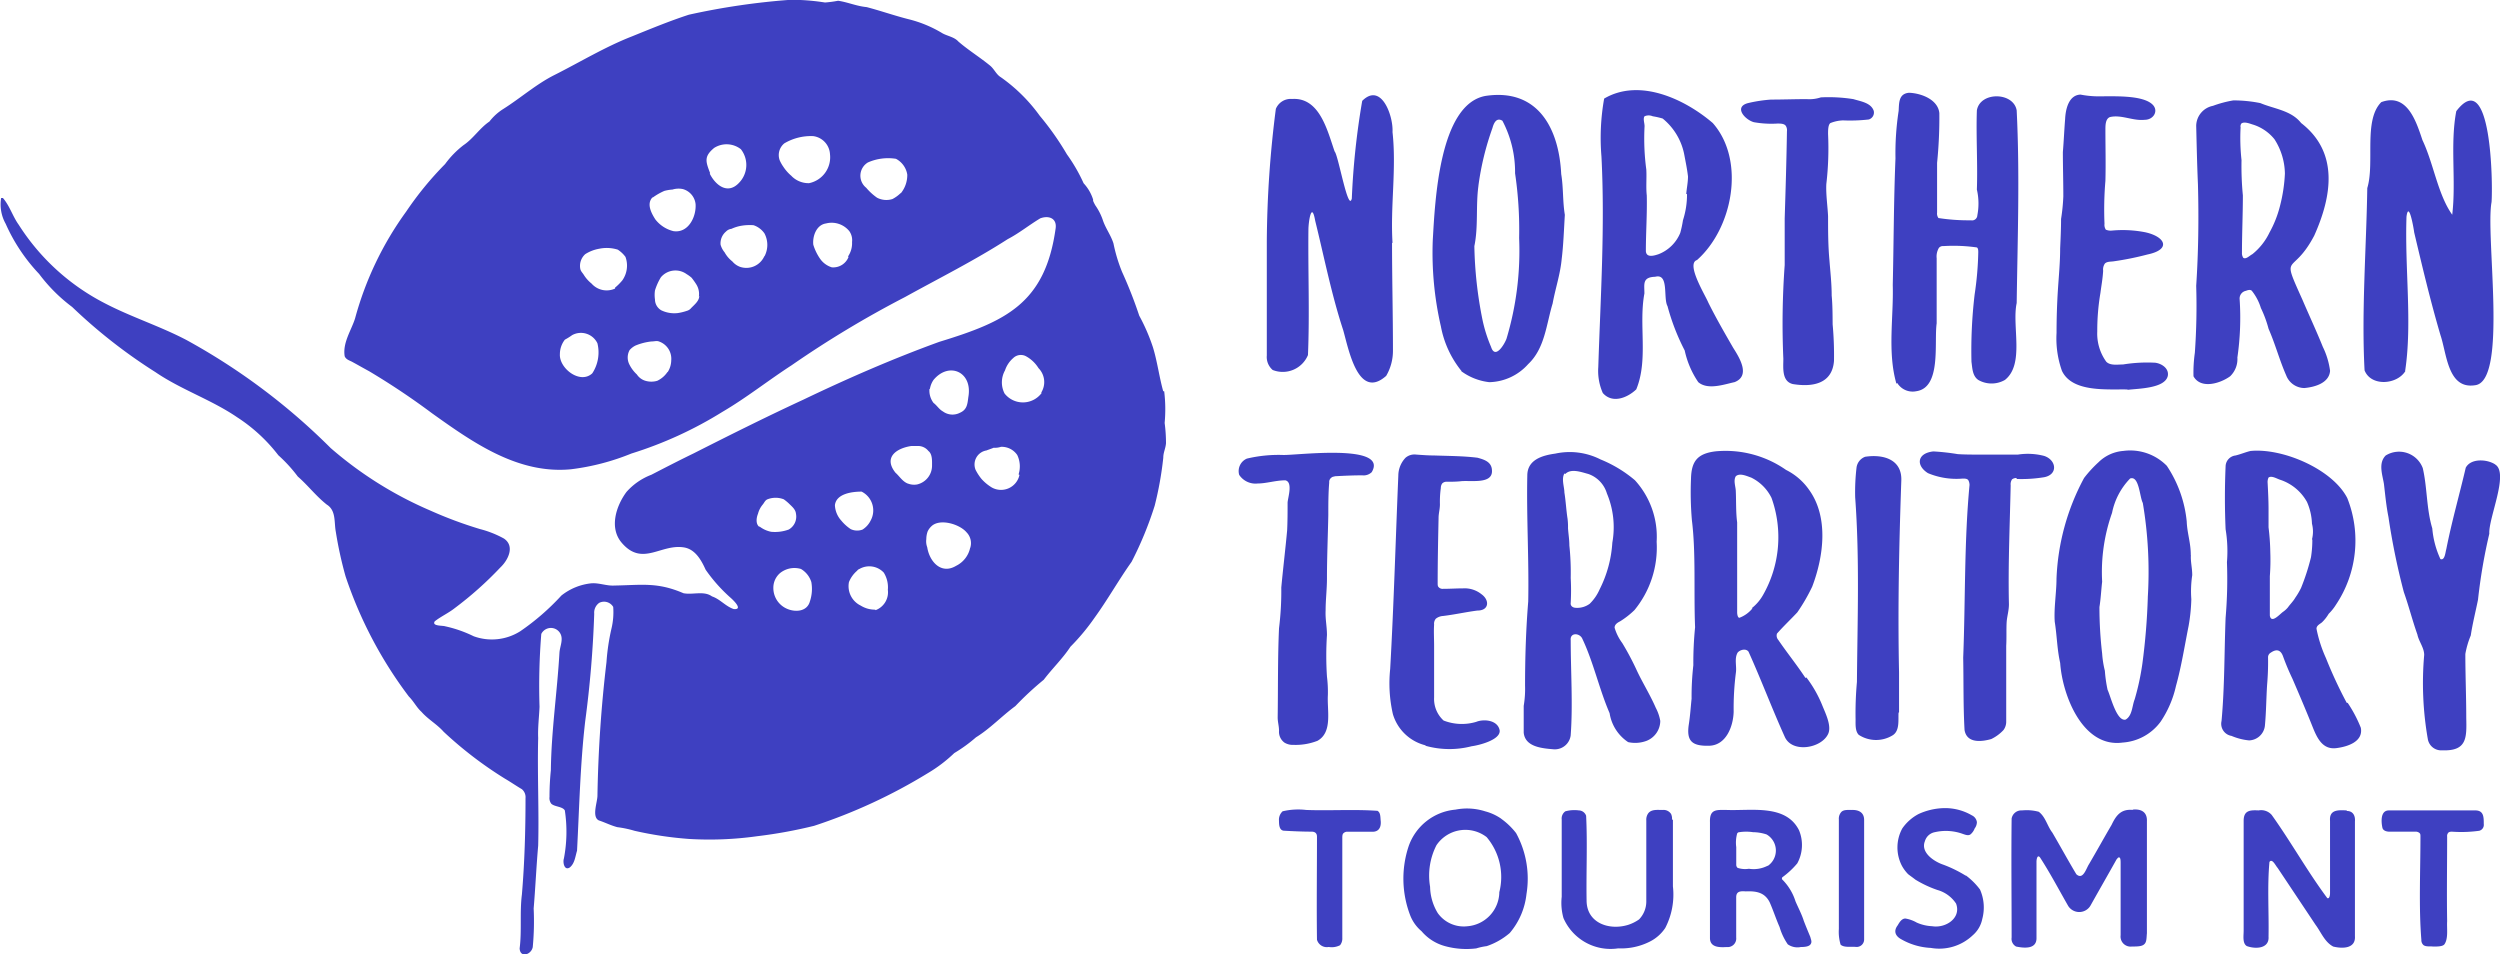 <svg xmlns="http://www.w3.org/2000/svg" width="142.749" height="54.5" viewBox="0 0 142.749 54.5"><path d="M80.822,36.438c-.232-.826-.336-1.7-.594-2.531a10.934,10.934,0,0,0-.775-1.782,25.1,25.1,0,0,0-.981-2.5,9.071,9.071,0,0,1-.491-1.627c-.155-.491-.465-.878-.62-1.369a3.368,3.368,0,0,0-.413-.8,2.387,2.387,0,0,1-.129-.258v-.077a2.444,2.444,0,0,0-.542-.93,9.5,9.5,0,0,0-.955-1.653,16.054,16.054,0,0,0-1.549-2.2,9.43,9.43,0,0,0-2.221-2.2c-.258-.155-.362-.439-.594-.646-.594-.491-1.265-.9-1.834-1.395h0c-.232-.258-.62-.31-.9-.465a6.963,6.963,0,0,0-1.911-.8c-.826-.207-1.627-.491-2.427-.7-.568-.052-1.085-.284-1.627-.362a6.546,6.546,0,0,1-.749.1,12.323,12.323,0,0,0-1.963-.155,40.417,40.417,0,0,0-5.81.852c-1.11.362-2.169.8-3.254,1.24-1.524.594-2.97,1.472-4.416,2.2-1.033.516-1.937,1.317-2.918,1.937a3.041,3.041,0,0,0-.8.723c-.542.362-.93.981-1.472,1.343a5.27,5.27,0,0,0-1.059,1.085,18.82,18.82,0,0,0-2.221,2.712,18.7,18.7,0,0,0-2.918,6.095c-.207.671-.723,1.395-.594,2.169.077.181.258.232.413.31.336.181.646.362.981.542a41.369,41.369,0,0,1,3.59,2.4c2.35,1.679,4.907,3.486,7.928,3.2a13.409,13.409,0,0,0,3.46-.9,22.48,22.48,0,0,0,5.191-2.376c1.369-.8,2.634-1.808,3.951-2.66a59.058,59.058,0,0,1,6.482-3.9c1.963-1.085,3.977-2.092,5.862-3.305.646-.336,1.214-.8,1.859-1.188.491-.181.955,0,.878.568-.594,4.287-2.841,5.32-6.637,6.482-2.634.955-5.242,2.092-7.773,3.305-2.118.981-4.184,2.014-6.275,3.073-.8.387-1.6.8-2.4,1.214a3.609,3.609,0,0,0-1.42.981c-.594.8-1.007,2.066-.258,2.918,1.188,1.369,2.247,0,3.59.258.62.129.955.749,1.188,1.265a8.965,8.965,0,0,0,1.395,1.575c.181.155.775.723.207.671-.465-.155-.775-.568-1.24-.723-.465-.336-1.085-.077-1.627-.181-1.5-.646-2.376-.465-3.951-.439-.439.026-.852-.155-1.291-.129a3.293,3.293,0,0,0-1.73.7,13.6,13.6,0,0,1-2.35,2.04,3.03,3.03,0,0,1-2.66.284,7.151,7.151,0,0,0-1.627-.568c-.155-.052-.775,0-.594-.284.362-.284.775-.465,1.136-.749a20.218,20.218,0,0,0,2.608-2.324c.439-.413.852-1.214.207-1.653a5.821,5.821,0,0,0-1.369-.542,23.586,23.586,0,0,1-2.841-1.059,21.694,21.694,0,0,1-5.681-3.564,36.365,36.365,0,0,0-8.238-6.172c-1.524-.8-3.176-1.317-4.7-2.118a12.7,12.7,0,0,1-4.881-4.468c-.336-.465-.516-1.085-.9-1.524h-.1a2.256,2.256,0,0,0,.258,1.472,10.117,10.117,0,0,0,1.911,2.866,9.316,9.316,0,0,0,1.885,1.885,30.174,30.174,0,0,0,4.752,3.719c1.472,1.007,3.2,1.575,4.674,2.582a9.411,9.411,0,0,1,2.35,2.169,8.263,8.263,0,0,1,1.11,1.214c.568.491,1.033,1.11,1.653,1.6.542.336.413,1.007.516,1.549A22.268,22.268,0,0,0,34.132,47a23.981,23.981,0,0,0,3.615,6.869c.284.284.439.62.723.878.387.439.878.7,1.265,1.136a22.186,22.186,0,0,0,3.512,2.686c.31.181.646.413.956.594a.6.6,0,0,1,.207.516c0,1.834-.052,3.667-.207,5.5-.129,1.007,0,2.066-.129,3.073.026.568.671.362.749-.077a15.489,15.489,0,0,0,.052-2.2c.1-1.188.155-2.427.258-3.59.052-2.04-.052-4.106,0-6.146-.026-.594.052-1.188.077-1.782a37.253,37.253,0,0,1,.1-4.158A.612.612,0,0,1,46.4,50.28c.181.336-.026.723-.052,1.085-.129,2.247-.465,4.468-.491,6.714a14.677,14.677,0,0,0-.077,1.524.523.523,0,0,0,.1.387c.181.181.646.155.775.387a8.122,8.122,0,0,1-.052,2.737c-.077.232.026.723.336.516.284-.232.31-.62.413-.955.129-2.453.181-4.932.465-7.386a61.635,61.635,0,0,0,.516-6.146.686.686,0,0,1,.284-.62.609.609,0,0,1,.8.232,4.032,4.032,0,0,1-.1,1.24,12.2,12.2,0,0,0-.284,1.911,74.97,74.97,0,0,0-.516,7.618c0,.387-.336,1.214.077,1.42.387.129.671.284,1.059.387a6.011,6.011,0,0,1,.981.207,20.869,20.869,0,0,0,3.1.465,19.567,19.567,0,0,0,3.9-.155,26.782,26.782,0,0,0,3.254-.594,30.7,30.7,0,0,0,6.482-3A8.207,8.207,0,0,0,68.892,57.1a8.451,8.451,0,0,0,1.24-.9c.8-.491,1.472-1.214,2.247-1.782A17.738,17.738,0,0,1,74,52.914c.491-.646,1.085-1.214,1.524-1.885A12.247,12.247,0,0,0,76.9,49.376c.749-1.033,1.369-2.143,2.118-3.2a20.359,20.359,0,0,0,1.317-3.2,19.607,19.607,0,0,0,.491-2.737c0-.31.129-.516.155-.826a8.783,8.783,0,0,0-.077-1.162,8.463,8.463,0,0,0-.026-1.808ZM51.667,25.385A3.486,3.486,0,0,1,52.338,25a2.494,2.494,0,0,1,.465-.077,1.172,1.172,0,0,1,.594-.026,1,1,0,0,1,.723.852c.052.723-.413,1.679-1.265,1.549a1.864,1.864,0,0,1-1.033-.671h0c-.232-.362-.516-.9-.155-1.265Zm-3.46,10.046h0c-.7.62-1.885-.31-1.834-1.11a1.334,1.334,0,0,1,.284-.826,3.617,3.617,0,0,0,.413-.258,1.044,1.044,0,0,1,1.446.465,2.182,2.182,0,0,1-.284,1.7Zm1.317-4.855a1.147,1.147,0,0,1-1.343-.284,2,2,0,0,1-.439-.491c-.077-.129-.181-.207-.207-.362a.9.9,0,0,1,.284-.826h0a2.158,2.158,0,0,1,.8-.31,2.108,2.108,0,0,1,1.059.052,1.673,1.673,0,0,1,.439.413,1.457,1.457,0,0,1-.181,1.343,3.124,3.124,0,0,1-.413.413Zm3,4.752a1.444,1.444,0,0,1-.594.516,1.188,1.188,0,0,1-.671,0,.884.884,0,0,1-.491-.362,1.973,1.973,0,0,1-.439-.594h0a.874.874,0,0,1,.026-.8,1.065,1.065,0,0,1,.336-.258,3.318,3.318,0,0,1,.9-.232c.181,0,.31-.052.439,0a1.044,1.044,0,0,1,.7,1.085,1.28,1.28,0,0,1-.207.671Zm1.808-4.338c0,.284-.258.491-.465.7h0a.465.465,0,0,1-.232.155,3.021,3.021,0,0,1-.516.129,1.707,1.707,0,0,1-.955-.155.717.717,0,0,1-.362-.62,1.729,1.729,0,0,1,0-.516,3.3,3.3,0,0,1,.336-.749,1.085,1.085,0,0,1,1.472-.181,1.971,1.971,0,0,1,.284.207,4.38,4.38,0,0,1,.258.362,1.035,1.035,0,0,1,.155.723Zm.62-7c-.258-.671-.362-.955.232-1.446h0a1.322,1.322,0,0,1,1.524.077,1.458,1.458,0,0,1-.1,1.911c-.646.7-1.343.155-1.679-.516Zm3.1,4.726a1.123,1.123,0,0,1-1.395.62,1.052,1.052,0,0,1-.439-.31,1.673,1.673,0,0,1-.439-.516,1.19,1.19,0,0,1-.232-.439.878.878,0,0,1,.31-.749h0a.51.51,0,0,1,.31-.155,2.267,2.267,0,0,1,.594-.181,2.869,2.869,0,0,1,.671-.026,1.241,1.241,0,0,1,.62.465,1.4,1.4,0,0,1,0,1.317Zm1.575-4.545a2.4,2.4,0,0,1-.491-.542,2.245,2.245,0,0,1-.207-.362.863.863,0,0,1,.258-.981h0a2.975,2.975,0,0,1,1.653-.413,1.1,1.1,0,0,1,.955,1.033A1.508,1.508,0,0,1,60.6,24.559a1.364,1.364,0,0,1-1.007-.413Zm3.228,4.6a.938.938,0,0,1-.955.594,1.274,1.274,0,0,1-.671-.491,2.875,2.875,0,0,1-.387-.8c-.052-.491.181-1.136.723-1.214A1.3,1.3,0,0,1,62.9,27.3h0a.9.9,0,0,1,.155.62,1.342,1.342,0,0,1-.232.826Zm2.97-3.641a1.933,1.933,0,0,1-.465.336,1.152,1.152,0,0,1-.878-.077,3.243,3.243,0,0,1-.62-.568h0a.881.881,0,0,1,.1-1.446,2.855,2.855,0,0,1,1.6-.207,1.237,1.237,0,0,1,.646.9,1.642,1.642,0,0,1-.362,1.059ZM57.761,44.185c-.207-.155-.181-.491-.077-.749a1.366,1.366,0,0,1,.284-.542h0c.077-.1.129-.232.258-.284a1.283,1.283,0,0,1,.93,0,2.743,2.743,0,0,1,.284.232c.181.181.387.336.413.594a.85.85,0,0,1-.413.9,2.264,2.264,0,0,1-1.007.129,1.6,1.6,0,0,1-.671-.31Zm2.892,4.235c-.155.62-.852.646-1.317.439a1.29,1.29,0,0,1-.775-1.188,1.1,1.1,0,0,1,.387-.852h0a1.31,1.31,0,0,1,1.188-.232,1.325,1.325,0,0,1,.594.749A2.219,2.219,0,0,1,60.654,48.42ZM67.5,36.309a1.281,1.281,0,0,1,.207-.516c.878-1.059,2.247-.465,1.988.981-.052.413-.077.723-.491.9a.921.921,0,0,1-.955-.077c-.232-.129-.336-.336-.542-.491h0a1.164,1.164,0,0,1-.232-.8Zm-5.062,7.515h0a1.4,1.4,0,0,1-.362-.878c.077-.671,1.007-.775,1.524-.775a1.2,1.2,0,0,1,.516,1.653,1.275,1.275,0,0,1-.465.516.867.867,0,0,1-.671-.026,2.457,2.457,0,0,1-.542-.491Zm1.937,5.087a1.536,1.536,0,0,1-.826-.232h0a1.23,1.23,0,0,1-.671-1.343,1.658,1.658,0,0,1,.465-.646.258.258,0,0,1,.129-.1,1.13,1.13,0,0,1,1.395.207,1.589,1.589,0,0,1,.232.981,1.091,1.091,0,0,1-.7,1.162Zm1.859-7.2c-.31-.129-.465-.413-.7-.62h0c-.7-.878.052-1.395.9-1.524h.439a.754.754,0,0,1,.542.284c.232.181.207.568.207.852a1.1,1.1,0,0,1-.852,1.059A.981.981,0,0,1,66.232,41.706ZM69.8,45.373a1.488,1.488,0,0,1-.8,1.033c-.852.516-1.524-.232-1.653-1.059a.961.961,0,0,1-.052-.465,1.312,1.312,0,0,1,.077-.439.976.976,0,0,1,.232-.31h0c.491-.439,1.6-.1,1.988.362a.883.883,0,0,1,.207.9Zm2.815-4.158a1.077,1.077,0,0,1-1.575.723,2.609,2.609,0,0,1-.594-.491,2.926,2.926,0,0,1-.336-.516.811.811,0,0,1,.62-1.11c.129-.052.284-.1.413-.155a1.071,1.071,0,0,0,.413-.052h0a1.073,1.073,0,0,1,.93.465,1.5,1.5,0,0,1,.077,1.11Zm1.265-4.674a1.333,1.333,0,0,1-2.118.026,1.4,1.4,0,0,1,.026-1.317,1.584,1.584,0,0,1,.465-.7h0a.625.625,0,0,1,.749-.1,1.935,1.935,0,0,1,.7.671,1.135,1.135,0,0,1,.155,1.395Zm39.563-.62c.93-.362.284-1.395-.077-1.963-.491-.852-.981-1.7-1.42-2.582-.181-.439-1.291-2.221-.646-2.427,2.04-1.808,2.789-5.681.9-7.825h0c-1.6-1.369-4.184-2.582-6.2-1.395a12.753,12.753,0,0,0-.155,3.305c.207,4.029-.052,8.006-.181,12.034a3.117,3.117,0,0,0,.258,1.472c.542.62,1.395.284,1.911-.207.7-1.7.129-3.693.465-5.475,0-.542-.129-.93.62-.955.8-.207.439,1.214.7,1.679a12.531,12.531,0,0,0,.981,2.531,5.117,5.117,0,0,0,.775,1.808c.542.465,1.472.129,2.066,0Zm-2.712-10.743a4.785,4.785,0,0,1-.232,1.5,5.947,5.947,0,0,1-.155.723,2.2,2.2,0,0,1-1.24,1.214c-.232.077-.7.232-.723-.181,0-1.059.077-2.118.052-3.176-.052-.465,0-.981-.026-1.472a13.284,13.284,0,0,1-.1-2.479c0-.181-.1-.439,0-.568h0a.578.578,0,0,1,.465,0,4.5,4.5,0,0,1,.568.129,3.506,3.506,0,0,1,1.24,2.092c.077.413.155.775.207,1.214,0,.336-.077.7-.1,1.007Zm12.008,10.795a1.03,1.03,0,0,0,1.085.465c1.446-.207,1.007-2.789,1.162-3.874V28.846a.96.96,0,0,1,.129-.594.3.3,0,0,1,.258-.1,9.4,9.4,0,0,1,1.911.077c.077.052.077.181.077.284a18.445,18.445,0,0,1-.207,2.4,27.241,27.241,0,0,0-.181,3.848c.052.362.052.8.387,1.033a1.529,1.529,0,0,0,1.524,0c1.136-.9.387-3.073.671-4.39.052-3.667.181-7.36,0-11-.181-1.059-2.092-1.085-2.273,0-.052,1.446.052,3.021,0,4.519a3.528,3.528,0,0,1,.026,1.472.3.3,0,0,1-.362.284,11.256,11.256,0,0,1-1.859-.129h0a.433.433,0,0,1-.077-.31V23.4a25.848,25.848,0,0,0,.129-2.841c-.077-.775-1.033-1.136-1.73-1.162-.594.052-.568.568-.594,1.033a15.951,15.951,0,0,0-.181,2.712c-.1,2.4-.1,4.829-.155,7.231.052,1.859-.31,3.822.207,5.63Zm13.145.387c.62-.077,2.143-.077,2.3-.8.077-.413-.336-.7-.723-.749a8.647,8.647,0,0,0-1.834.1c-.31,0-.723.077-.955-.155a2.739,2.739,0,0,1-.516-1.73,12.8,12.8,0,0,1,.181-2.2c.052-.413.129-.8.155-1.265a.588.588,0,0,1,.1-.413c.129-.129.362-.1.516-.129a16.7,16.7,0,0,0,1.911-.387c1.369-.284,1.033-1.007-.1-1.265a6.658,6.658,0,0,0-1.937-.1.709.709,0,0,1-.336-.052h0a.5.5,0,0,1-.077-.336,19.453,19.453,0,0,1,.052-2.453c.026-.981,0-1.937,0-2.918,0-.258,0-.62.258-.723.646-.155,1.317.232,1.988.155.516,0,.826-.542.413-.9-.594-.516-2.143-.439-3.125-.439a5.415,5.415,0,0,1-.956-.1c-.671.026-.852.826-.878,1.395-.052.646-.077,1.265-.129,1.885,0,.826.026,1.679.026,2.531a10.931,10.931,0,0,1-.129,1.291c0,.542-.026,1.11-.052,1.679,0,.8-.077,1.575-.129,2.376-.052.826-.077,1.627-.077,2.453a5.532,5.532,0,0,0,.31,2.169c.594,1.24,2.582,1.033,3.745,1.059ZM93.915,27.968c-.129-2.118.232-4.209,0-6.327.052-.93-.646-2.866-1.73-1.782a43.376,43.376,0,0,0-.594,5.578c-.207.826-.775-2.5-.981-2.686-.413-1.188-.852-3.1-2.427-3a.916.916,0,0,0-.93.568,61.724,61.724,0,0,0-.516,7.566V34.4a.975.975,0,0,0,.336.826,1.559,1.559,0,0,0,2.014-.852c.1-2.376,0-4.777.026-7.153,0-.439.181-1.679.387-.516.516,2.092.93,4.209,1.6,6.249.31,1.085.852,4.029,2.453,2.608h0a2.823,2.823,0,0,0,.387-1.446c0-2.04-.052-4.106-.052-6.146Zm3.9,7.308a3.335,3.335,0,0,0,1.627.646,3.061,3.061,0,0,0,2.221-1.033c.955-.9,1.033-2.273,1.395-3.46.155-.852.439-1.679.516-2.531.1-.8.129-1.679.181-2.531-.129-.775-.077-1.549-.207-2.324-.129-2.634-1.343-4.907-4.313-4.468h0c-2.66.465-2.892,6.043-3.021,8.238a18.7,18.7,0,0,0,.465,4.932A5.693,5.693,0,0,0,97.866,35.3Zm1.007-10.588a16,16,0,0,1,.8-3.28c.077-.284.232-.62.568-.413h0a6.262,6.262,0,0,1,.723,3,22,22,0,0,1,.232,3.693,17.464,17.464,0,0,1-.723,5.759c-.129.336-.646,1.188-.878.465a8.3,8.3,0,0,1-.491-1.549,23.084,23.084,0,0,1-.465-4.209c.232-1.11.077-2.3.232-3.435Zm20.169,6.275c0-.671-.077-1.343-.129-2.014-.077-.852-.077-1.653-.077-2.5-.026-.568-.129-1.265-.1-1.834a17.634,17.634,0,0,0,.1-2.866c0-.207,0-.516.129-.62h0a2.119,2.119,0,0,1,.723-.155,9.354,9.354,0,0,0,1.472-.052.412.412,0,0,0,.284-.491c-.155-.465-.749-.542-1.162-.671a9.089,9.089,0,0,0-1.859-.1,2.073,2.073,0,0,1-.8.1c-.7,0-1.369.026-2.04.026a8.05,8.05,0,0,0-1.343.207c-.8.232-.129.955.362,1.085a5.7,5.7,0,0,0,1.343.077c.181,0,.413,0,.491.155a.469.469,0,0,1,.052.284c-.026,1.653-.077,3.331-.129,4.984v2.66a46.16,46.16,0,0,0-.077,5.346c0,.516-.1,1.291.542,1.446,1.11.181,2.247,0,2.35-1.317a19.35,19.35,0,0,0-.077-2.092C119.042,32.074,119.042,31.506,118.99,30.963Zm23.164,3.564a15.823,15.823,0,0,0,.129-3.357.448.448,0,0,1,.362-.465c.129-.052.258-.077.336,0h0a2.962,2.962,0,0,1,.516.981,6.566,6.566,0,0,1,.439,1.188c.387.878.62,1.782,1.007,2.66a1.123,1.123,0,0,0,1.033.723c.594-.052,1.42-.284,1.472-.981a4.4,4.4,0,0,0-.413-1.369c-.362-.9-.775-1.782-1.162-2.686-1.265-2.815-.594-1.265.671-3.667,1.007-2.247,1.42-4.752-.749-6.43-.568-.723-1.524-.8-2.324-1.136a7.691,7.691,0,0,0-1.549-.155,6.454,6.454,0,0,0-1.162.31,1.184,1.184,0,0,0-.956,1.136c.026,1.11.052,2.247.1,3.357.052,1.937.026,3.874-.1,5.785a37.753,37.753,0,0,1-.077,3.822,7.963,7.963,0,0,0-.077,1.343c.413.749,1.524.413,2.092,0a1.367,1.367,0,0,0,.413-1.085Zm.181-13.17a.278.278,0,0,1,.052-.207h0c.181-.129.516.026.7.077a2.552,2.552,0,0,1,1.188.826,3.727,3.727,0,0,1,.594,1.963,8.99,8.99,0,0,1-.284,1.859,6.25,6.25,0,0,1-.594,1.5,3.547,3.547,0,0,1-.981,1.24c-.155.077-.362.31-.516.207a.464.464,0,0,1-.077-.284c0-1.085.052-2.2.052-3.28a17.511,17.511,0,0,1-.077-2.014,11.5,11.5,0,0,1-.052-1.885Zm9.4,13.919c.413-2.737-.026-5.81.077-8.806.129-.955.413.671.439.9.465,1.963.93,3.925,1.5,5.862.362,1.059.413,3.1,1.963,2.866,1.911-.181.594-8.548.955-10.459.077-1.033,0-7.825-2.014-5.191-.362,1.885,0,3.977-.232,5.914h0c-.826-1.162-1.059-2.918-1.7-4.261-.362-1.085-.878-2.712-2.35-2.169-1.033,1.033-.362,3.46-.8,4.907-.052,3.409-.336,7.024-.155,10.407.362.93,1.834.826,2.324.052ZM117.493,52.81c-.491-.749-1.059-1.446-1.549-2.169a.371.371,0,0,1-.077-.362h0c.362-.413.8-.826,1.162-1.214a10.4,10.4,0,0,0,.852-1.472c.646-1.7.955-3.951-.181-5.526a3.516,3.516,0,0,0-1.317-1.136,6.029,6.029,0,0,0-4.029-1.059c-1.033.129-1.369.568-1.395,1.549a18.644,18.644,0,0,0,.052,2.4c.232,1.859.1,4.106.181,6.095a20.33,20.33,0,0,0-.1,2.169,15.8,15.8,0,0,0-.1,1.911c-.052.491-.077.93-.155,1.446-.155.981.181,1.265,1.162,1.24.955-.026,1.369-1.085,1.395-1.937a16.158,16.158,0,0,1,.129-2.247c.052-.362-.1-.8.1-1.136.129-.155.465-.258.62-.052.723,1.6,1.343,3.254,2.066,4.855.413.955,2.092.671,2.479-.155.207-.439-.129-1.136-.31-1.575a6.96,6.96,0,0,0-.93-1.653Zm-3.021-3.977a1.756,1.756,0,0,1-.749.542c-.1,0-.129-.207-.129-.31V43.927c-.077-.568-.052-1.188-.077-1.756,0-.284-.155-.62,0-.878h0c.232-.207.646,0,.878.077a2.534,2.534,0,0,1,1.162,1.162,6.66,6.66,0,0,1-.491,5.552,2.554,2.554,0,0,1-.646.749Zm25.024-3.047c0-.7-.207-1.24-.232-1.911a6.928,6.928,0,0,0-1.136-3.176,2.931,2.931,0,0,0-2.479-.852h0a2.264,2.264,0,0,0-1.42.646,6.865,6.865,0,0,0-.826.9,13.156,13.156,0,0,0-1.575,5.759c0,.775-.155,1.679-.1,2.453.129.8.129,1.549.31,2.35.129,1.859,1.291,4.855,3.564,4.545a2.931,2.931,0,0,0,2.169-1.188,5.966,5.966,0,0,0,.878-2.04c.31-1.11.491-2.273.723-3.435a10.158,10.158,0,0,0,.155-1.524,6.077,6.077,0,0,1,.052-1.369c0-.413-.1-.775-.077-1.136Zm-2.453,2.4a37,37,0,0,1-.31,3.8,14.391,14.391,0,0,1-.439,2.04c-.155.387-.129.93-.516,1.162-.516.129-.852-1.317-1.033-1.7a7.835,7.835,0,0,1-.155-1.085,5.574,5.574,0,0,1-.155-.981,22.962,22.962,0,0,1-.155-2.66c.077-.465.1-.981.155-1.446A10.138,10.138,0,0,1,135,43.385a3.909,3.909,0,0,1,1.033-1.963h0c.516-.181.542,1.059.723,1.395a23.6,23.6,0,0,1,.284,5.4ZM148.4,54.231a25.354,25.354,0,0,1-1.188-2.557A7.5,7.5,0,0,1,146.674,50c0-.181.181-.258.31-.362a2.314,2.314,0,0,0,.387-.491,2.789,2.789,0,0,0,.413-.516,6.578,6.578,0,0,0,.646-6.095c-.852-1.653-3.693-2.866-5.526-2.686h0c-.31.077-.542.181-.852.258a.639.639,0,0,0-.568.62c-.052,1.188-.052,2.4,0,3.59a7.693,7.693,0,0,1,.077,1.885,26.091,26.091,0,0,1-.077,3.176c-.077,1.963-.052,3.925-.232,5.888a.7.7,0,0,0,.568.852,3.4,3.4,0,0,0,1.007.258.942.942,0,0,0,.9-.826c.077-.8.077-1.6.129-2.376a15.021,15.021,0,0,0,.052-1.524.3.3,0,0,1,.155-.284c.336-.232.568-.155.7.207a13.74,13.74,0,0,0,.542,1.291c.387.9.775,1.808,1.136,2.712.258.646.568,1.343,1.369,1.24.62-.077,1.549-.362,1.395-1.162a7.465,7.465,0,0,0-.749-1.42Zm-1.963-9.323a6.37,6.37,0,0,1-.077,1.007,12.685,12.685,0,0,1-.568,1.756,4.111,4.111,0,0,1-.336.568c-.1.181-.284.362-.413.542a1.354,1.354,0,0,1-.284.258c-.181.129-.671.7-.749.207V47a12.106,12.106,0,0,0,.026-1.369,13.132,13.132,0,0,0-.1-1.42V43.178c0-.491-.026-1.007-.052-1.5a.605.605,0,0,1,.052-.31h0c.181-.129.491.077.671.129a2.729,2.729,0,0,1,1.524,1.265,3.346,3.346,0,0,1,.284,1.24,1.787,1.787,0,0,1,0,.9ZM156.849,40.6c-.465-.284-1.369-.336-1.653.207-.362,1.549-.8,3.073-1.11,4.648-.052.155-.077.671-.336.568h0a5.206,5.206,0,0,1-.465-1.756c-.336-1.11-.284-2.324-.542-3.435a1.446,1.446,0,0,0-2.118-.723c-.439.439-.181,1.11-.1,1.627.077.646.129,1.24.258,1.885a39.388,39.388,0,0,0,.878,4.287c.284.8.491,1.627.775,2.427.077.387.387.749.387,1.162a18.491,18.491,0,0,0,.207,4.8.775.775,0,0,0,.826.646c1.42.052,1.395-.723,1.369-1.859,0-1.214-.052-2.427-.052-3.641a4.987,4.987,0,0,1,.31-1.059c.1-.671.284-1.395.413-2.04a31.078,31.078,0,0,1,.646-3.77c-.052-.9,1.136-3.46.336-3.951ZM104.09,56.064c.129-1.73,0-3.667,0-5.4-.052-.439.465-.439.646-.129.646,1.343.981,2.918,1.575,4.287a2.434,2.434,0,0,0,1.059,1.653,1.846,1.846,0,0,0,1.059-.077,1.233,1.233,0,0,0,.775-1.136,2.577,2.577,0,0,0-.258-.749c-.336-.775-.8-1.5-1.136-2.247a15.554,15.554,0,0,0-.775-1.446,2.8,2.8,0,0,1-.439-.878c0-.181.155-.284.31-.362a4.776,4.776,0,0,0,.826-.646h0a5.637,5.637,0,0,0,1.265-3.9,4.786,4.786,0,0,0-1.24-3.512,7.247,7.247,0,0,0-1.963-1.188A3.886,3.886,0,0,0,103.212,40c-.723.1-1.575.336-1.6,1.214-.052,2.4.1,4.829.052,7.231-.129,1.575-.181,3.2-.181,4.8a5.865,5.865,0,0,1-.077,1.162v1.524c.077.826,1.059.9,1.73.955a.914.914,0,0,0,.956-.826Zm-.31-14.9h0c.336-.336.93-.1,1.317,0a1.683,1.683,0,0,1,1.059,1.11,4.985,4.985,0,0,1,.31,2.815,6.807,6.807,0,0,1-.723,2.66,2.623,2.623,0,0,1-.568.826,1.2,1.2,0,0,1-.775.232c-.181,0-.336-.1-.31-.284a13.024,13.024,0,0,0,0-1.42,14.927,14.927,0,0,0-.077-1.859c0-.336-.052-.62-.077-.981a3.814,3.814,0,0,0-.026-.542c-.077-.491-.1-1.007-.181-1.5,0-.31-.181-.775,0-1.085Zm25.747.284a7.952,7.952,0,0,0,1.6-.1c.8-.155.7-.981,0-1.214a3.673,3.673,0,0,0-1.5-.077h-2.221c-.387,0-.826,0-1.214-.026a12.794,12.794,0,0,0-1.395-.155c-.93.1-1.007.8-.31,1.24a4.191,4.191,0,0,0,1.988.31c.129,0,.284,0,.336.129a.616.616,0,0,1,.052.232c-.31,3.28-.232,6.585-.362,9.865.026,1.369,0,2.763.077,4.132.129.775.981.671,1.524.516a2.336,2.336,0,0,0,.7-.516.8.8,0,0,0,.155-.491V50.977c.026-.439,0-.93.026-1.369.026-.336.129-.646.129-1.007-.052-2.247.052-4.519.1-6.792a.5.5,0,0,1,.077-.336h0a.4.4,0,0,1,.284-.077ZM87.9,44.366c-.1,1.085-.232,2.169-.336,3.28a17.29,17.29,0,0,1-.129,2.324c-.077,1.679-.052,3.383-.077,5.087,0,.284.077.491.077.775a.764.764,0,0,0,.31.671.907.907,0,0,0,.516.129,3.433,3.433,0,0,0,1.369-.232c.878-.491.542-1.73.594-2.608a7.1,7.1,0,0,0-.052-1.059,18.23,18.23,0,0,1,0-2.376c0-.491-.1-.9-.077-1.395,0-.62.077-1.214.077-1.834,0-1.188.052-2.4.077-3.615,0-.62,0-1.24.052-1.859a.3.3,0,0,1,.129-.284c.052-.052.129-.052.207-.077.465-.026,1.033-.052,1.549-.052a.667.667,0,0,0,.542-.181h0c.981-1.653-4.287-.955-5.062-.981a7.8,7.8,0,0,0-2.066.207.776.776,0,0,0-.439.93,1.118,1.118,0,0,0,1.059.491c.491,0,1.033-.181,1.575-.181.439.1.155.955.129,1.265,0,.542,0,1.085-.026,1.6Zm7.9,12.318a5.057,5.057,0,0,0,2.634.026c.413-.052,1.653-.362,1.6-.9-.1-.594-.9-.671-1.343-.491a2.867,2.867,0,0,1-1.859-.077,1.664,1.664,0,0,1-.542-1.317V50.977c0-.413-.026-.826,0-1.214a.438.438,0,0,1,.1-.336.732.732,0,0,1,.413-.155c.646-.077,1.343-.232,1.963-.31.671,0,.7-.594.232-.93a1.534,1.534,0,0,0-1.059-.336c-.362,0-.749.026-1.136.026a.3.3,0,0,1-.258-.1c-.052-.052-.052-.129-.052-.232,0-1.24.026-2.479.052-3.719,0-.258.077-.491.077-.775a5.613,5.613,0,0,1,.052-.93.436.436,0,0,1,.077-.258h0a.332.332,0,0,1,.258-.1c.258,0,.516,0,.775-.026.542-.077,1.885.207,1.808-.646-.026-.465-.439-.594-.826-.7-.8-.1-1.653-.1-2.479-.129-.336,0-.671-.026-1.033-.052a.783.783,0,0,0-.594.181,1.492,1.492,0,0,0-.413,1.007c-.155,3.693-.258,7.386-.465,11.053a7.879,7.879,0,0,0,.155,2.582A2.593,2.593,0,0,0,95.8,56.658Zm27.038-1.911V52.5c-.077-3.667,0-7.282.129-10.949.052-1.24-1.059-1.524-2.066-1.369a.763.763,0,0,0-.491.62,11.993,11.993,0,0,0-.077,1.7c.258,3.512.129,7.024.1,10.536a19.819,19.819,0,0,0-.077,2.143c0,.284-.026.671.181.878h0a1.81,1.81,0,0,0,1.937.026c.413-.258.31-.878.336-1.291Zm-22.725,6.069a2.874,2.874,0,0,0-.9-.413,3.4,3.4,0,0,0-1.7-.1h0a3.124,3.124,0,0,0-2.686,2.118,5.854,5.854,0,0,0,.1,3.925,2.245,2.245,0,0,0,.646.9,2.672,2.672,0,0,0,1.343.852,4.6,4.6,0,0,0,1.782.129,3.4,3.4,0,0,1,.594-.129,3.951,3.951,0,0,0,1.317-.749,4.109,4.109,0,0,0,.955-2.221,5.427,5.427,0,0,0-.594-3.486,4.049,4.049,0,0,0-.826-.8Zm-.1,4.235A1.981,1.981,0,0,1,98.2,66.988a1.823,1.823,0,0,1-1.7-.749,2.984,2.984,0,0,1-.439-1.5,3.811,3.811,0,0,1,.362-2.376h0a1.991,1.991,0,0,1,2.866-.465,3.528,3.528,0,0,1,.723,3.151Zm26.625-.981a7.187,7.187,0,0,0-1.265-.62c-.542-.181-1.317-.7-1.059-1.343a.728.728,0,0,1,.568-.516,2.832,2.832,0,0,1,1.6.1c.155.052.336.129.465,0h0a.818.818,0,0,0,.207-.31.617.617,0,0,0,.129-.362.5.5,0,0,0-.284-.387,3.031,3.031,0,0,0-1.653-.413,3.686,3.686,0,0,0-1.395.336,2.6,2.6,0,0,0-.93.826,2.275,2.275,0,0,0-.026,2.118,2.186,2.186,0,0,0,.362.491c.129.1.284.207.413.31a6.253,6.253,0,0,0,1.265.594,1.88,1.88,0,0,1,1.059.775c.31.826-.594,1.42-1.369,1.291a2.433,2.433,0,0,1-.878-.207,1.937,1.937,0,0,0-.646-.232c-.207,0-.336.207-.439.387-.258.336-.129.62.207.8a3.734,3.734,0,0,0,1.679.491,2.774,2.774,0,0,0,2.4-.723,1.653,1.653,0,0,0,.542-.93,2.529,2.529,0,0,0-.129-1.679,3.918,3.918,0,0,0-.8-.8ZM93.089,60.4c-1.369-.1-2.763,0-4.106-.052a3.853,3.853,0,0,0-1.343.077.651.651,0,0,0-.207.542c0,.258.026.568.31.568.465.026,1.033.052,1.549.052.181,0,.31.077.31.284,0,1.963-.026,3.951,0,5.888a.584.584,0,0,0,.671.413,1.042,1.042,0,0,0,.646-.1.607.607,0,0,0,.129-.413V61.952c0-.1,0-.232.077-.284h0a.293.293,0,0,1,.207-.077h1.395c.387.026.542-.232.516-.594-.026-.232,0-.491-.181-.594Zm16.786.491a.655.655,0,0,0-.052-.31.512.512,0,0,0-.491-.232c-.284,0-.646-.052-.826.207a.622.622,0,0,0-.1.387v4.648a1.472,1.472,0,0,1-.413,1.007,2.322,2.322,0,0,1-.62.31c-1.085.336-2.376-.1-2.376-1.395-.026-1.6.052-3.228-.026-4.829a.45.45,0,0,0-.413-.31,1.969,1.969,0,0,0-.775.052h0a.5.5,0,0,0-.207.465v4.416a3.188,3.188,0,0,0,.1,1.214,2.932,2.932,0,0,0,3.125,1.73,3.629,3.629,0,0,0,1.808-.387,2.3,2.3,0,0,0,.878-.775,4.139,4.139,0,0,0,.439-2.376v-3.8Zm7.515,5.759c-.129-.387-.31-.723-.465-1.085a3.058,3.058,0,0,0-.775-1.265h0c0-.052,0-.1.052-.129a4.674,4.674,0,0,0,.826-.775,2.191,2.191,0,0,0,.1-1.885c-.749-1.5-2.712-1.11-4.106-1.162-.594,0-1.007-.077-.981.7v6.611c0,.542.542.542.956.516a.49.49,0,0,0,.542-.542v-2.3c0-.336.232-.362.542-.336.594-.026,1.085.052,1.369.62.207.465.362.955.568,1.42a3.426,3.426,0,0,0,.465.981.956.956,0,0,0,.749.155c.232,0,.491-.026.568-.181.077-.129,0-.258-.026-.387-.129-.31-.258-.62-.387-.955Zm-2.04-3.125a1.74,1.74,0,0,1-1.085.181,1.351,1.351,0,0,1-.646-.052.234.234,0,0,1-.077-.181V62.469a1.937,1.937,0,0,1,.052-.775h0a.142.142,0,0,1,.129-.077,2.6,2.6,0,0,1,.775,0,2.564,2.564,0,0,1,.775.129,1.062,1.062,0,0,1,.052,1.808Zm4.8-3.176c-.232,0-.491-.026-.62.129a.569.569,0,0,0-.129.413v6.249a2.56,2.56,0,0,0,.1.9h0c.207.181.568.1.878.129a.427.427,0,0,0,.465-.439V60.919c0-.465-.362-.594-.749-.568Zm16.063,0c-.7-.077-.981.31-1.24.852-.439.749-.852,1.5-1.291,2.247-.155.232-.336.93-.723.568-.465-.775-.9-1.575-1.369-2.376-.284-.362-.387-.9-.775-1.188a2.64,2.64,0,0,0-.955-.077.562.562,0,0,0-.594.465c-.026,2.273,0,4.545,0,6.792a.5.5,0,0,0,.258.516c.491.1,1.188.155,1.162-.516V63.3c0-.129.052-.439.207-.232.568.878,1.059,1.808,1.575,2.712a.745.745,0,0,0,1.317,0c.491-.878.981-1.73,1.472-2.608.052-.052.1-.155.181-.1h0c.052.052.052.207.052.31V67.5a.574.574,0,0,0,.646.646c.284,0,.568,0,.7-.129.155-.129.129-.413.155-.62V61c.026-.542-.336-.723-.826-.671Zm12.189.026c-.491-.026-1.007-.052-.955.594V65.1c0,.1-.026.336-.155.284h0c-1.136-1.524-2.066-3.2-3.176-4.752a.8.8,0,0,0-.749-.258c-.491-.026-.852,0-.852.594v6.275c0,.284-.077.723.181.878.491.181,1.291.155,1.24-.542.026-1.42-.077-2.866.052-4.261.155-.232.362.232.465.336l2.169,3.254c.31.413.516.981,1.007,1.24.517.129,1.291.129,1.24-.594V61c.026-.31-.1-.594-.465-.594Zm7.386,0h-4.984c-.491,0-.439.671-.362,1.007.052.155.232.207.413.207H152.3a.339.339,0,0,1,.258.077c.052.052.052.1.052.207,0,1.937-.1,4.029.052,5.888a.376.376,0,0,0,.129.31c.155.1.362.052.542.077.258,0,.542,0,.646-.129.232-.336.129-.9.155-1.317-.026-1.6,0-3.228,0-4.829a.278.278,0,0,1,.052-.207h0c.052-.077.155-.077.232-.077a7.512,7.512,0,0,0,1.549-.052.349.349,0,0,0,.258-.387c0-.387,0-.749-.439-.775Z" transform="translate(-14.403 -14.1)" fill="#3e40c1" fill-rule="evenodd"/></svg>